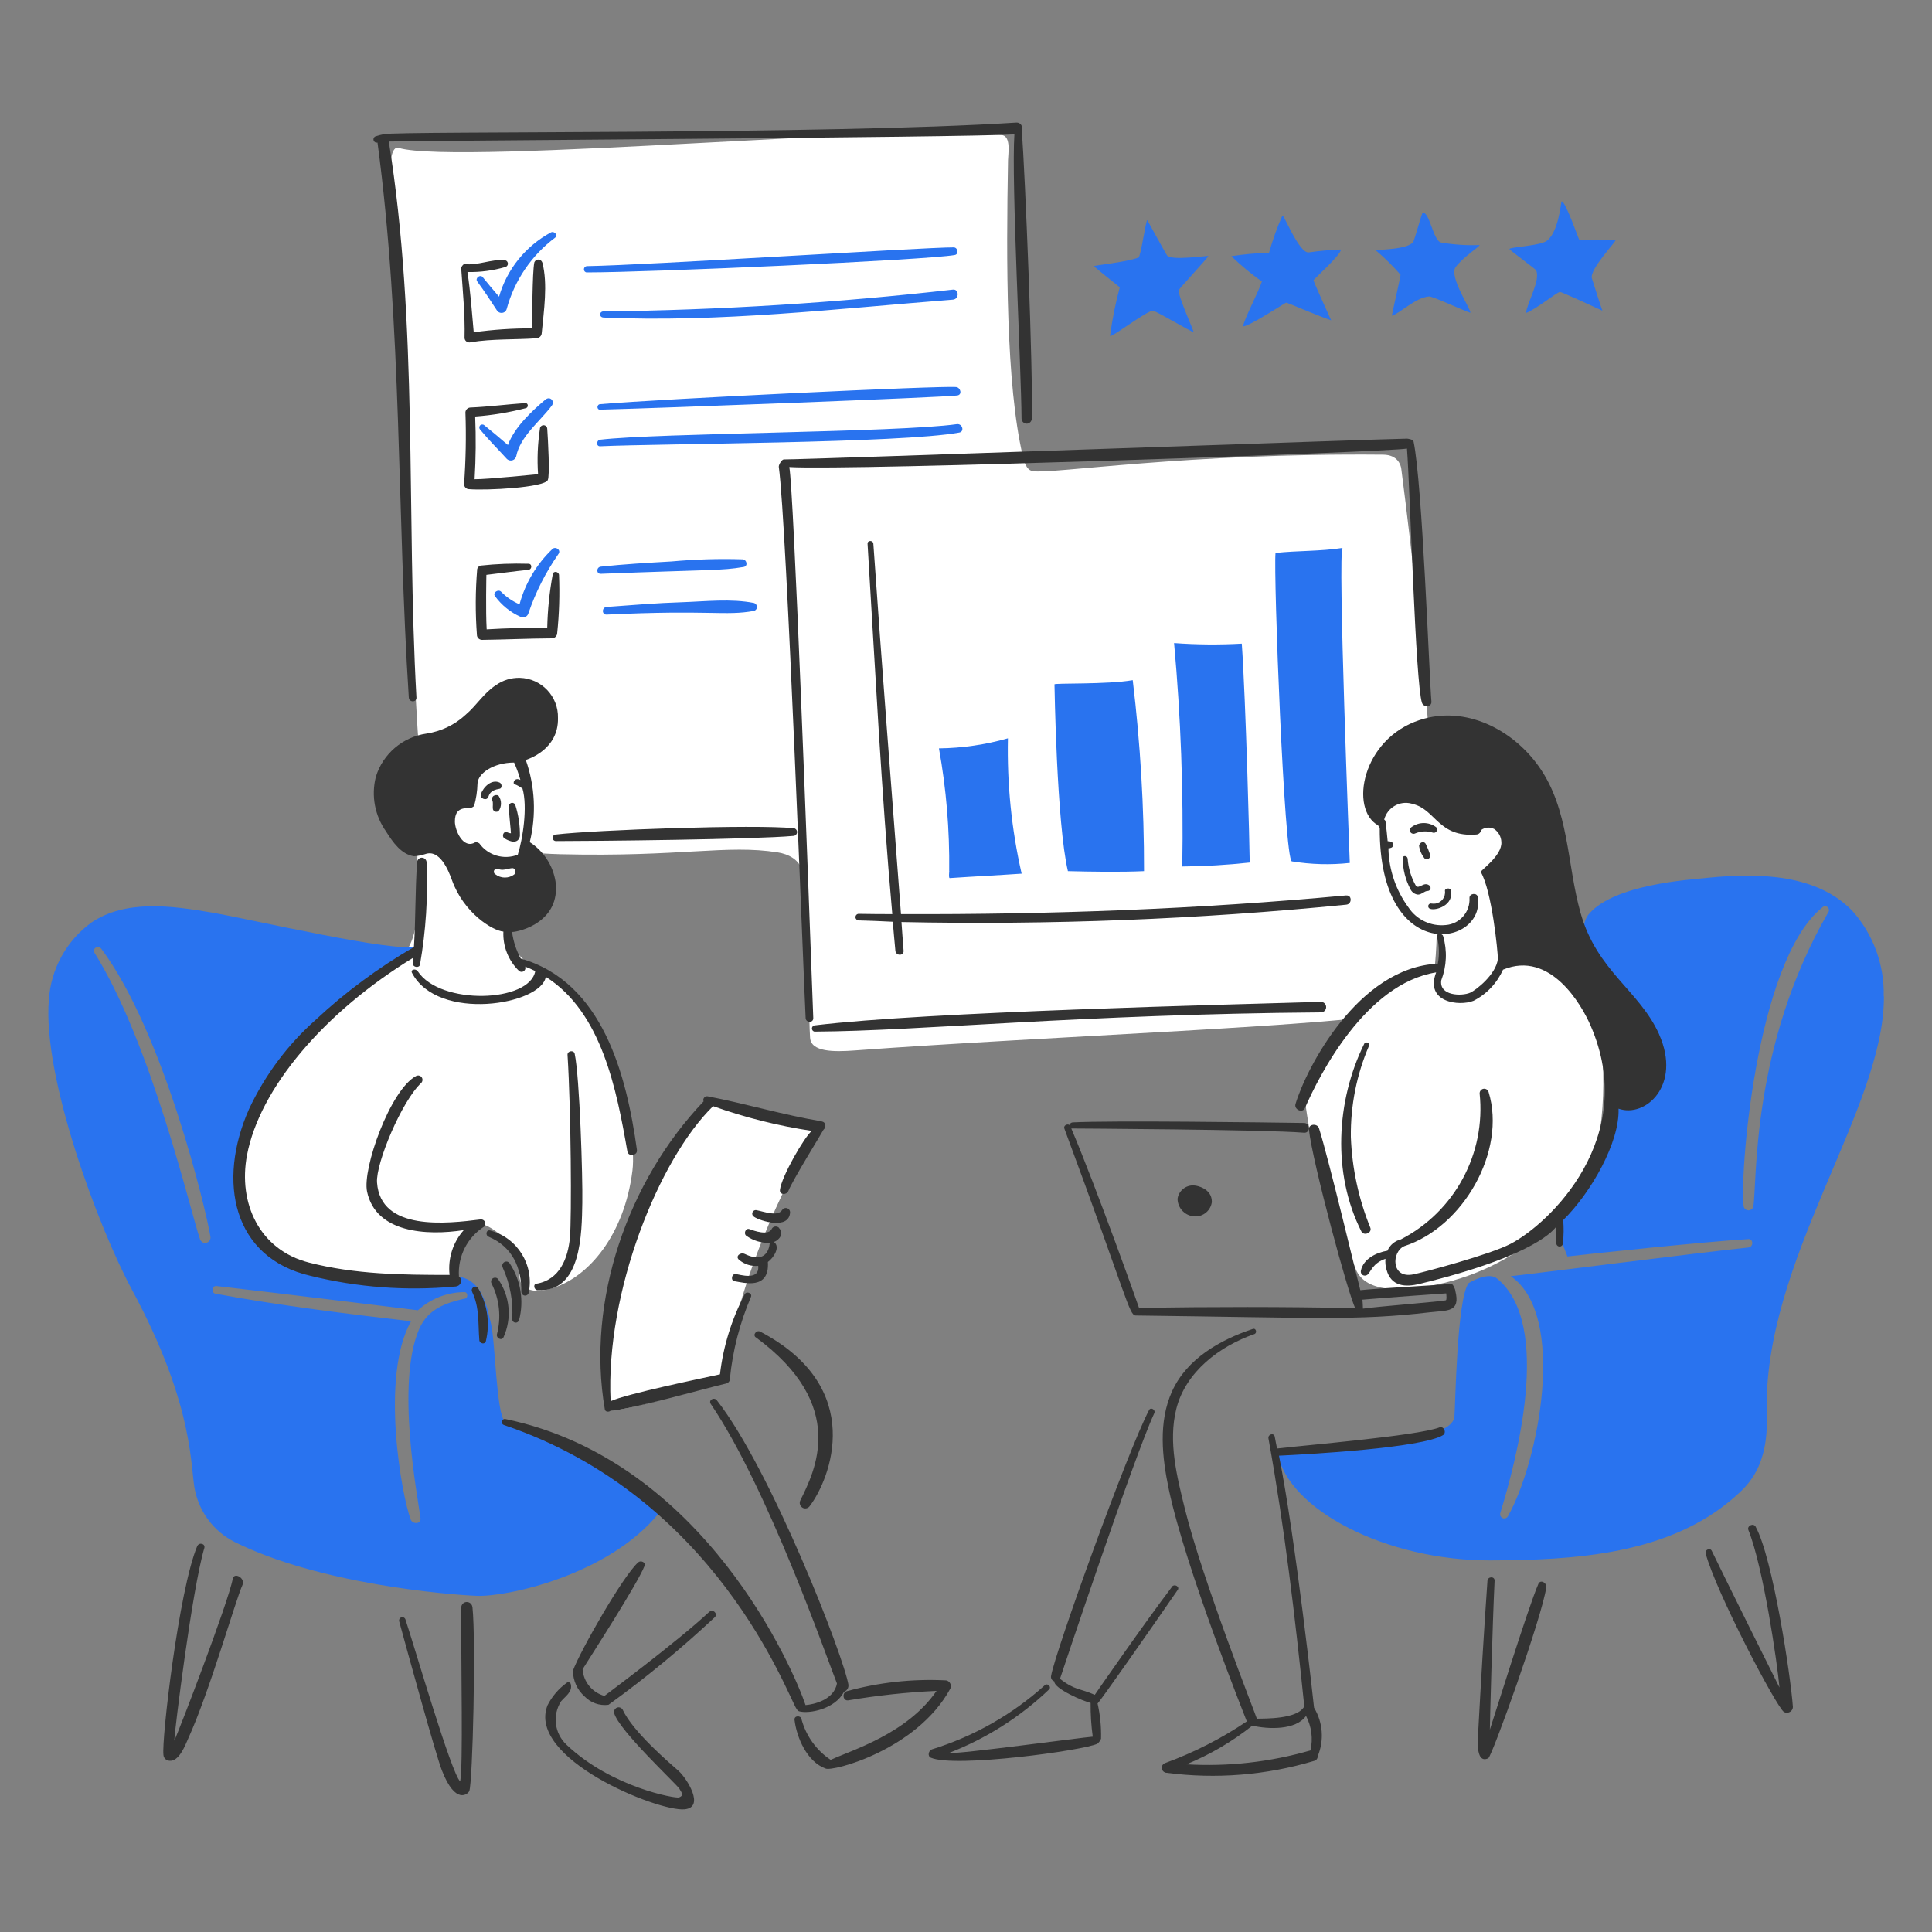 <?xml version="1.0" encoding="UTF-8"?><svg xmlns="http://www.w3.org/2000/svg" viewBox="0 0 200 200"><rect x="0" y="0" width="200" height="200" fill="#808080" stroke="none"/><g id="a"><path d="M41.82,98.8c-2.19,2.66-10.72,6.12-15.06,14.1-.43,.79-3.71,7.03-1.23,12.59,4.01,8.99,20.13,9.62,21.44,7.03,.21-.4-.04-.71,.2-1.98,.06-.33,.71-3.63,2.18-3.86,1.16-.18,3.16,1.66,3.62,2.37,1.4,2.12,.22,3.52,1.42,4.25,.99,.61,2.25,.22,2.88,.02,3.65-1.13,7.37-5.47,8.2-12.14,.59-4.76-3.07-14.94-6.03-18.4-1.71-1.99-3.89-1.91-5.68-3.88-.9-.99-.72-2.1-.74-2.44-.15-2.5,1.13-4.92,1.57-6.6,1.29-4.9,.7-10.57-.69-12.45-1.97-2.67-7.7-.29-9.69,2.57-1.32,1.9-.8,3.59-.99,8.31-.14,3.39,.63,8.03-1.4,10.49Z" fill="#fff"/><path d="M143.64,83.06c-1.07,1.67-.69,5.16-.24,6.89,.81,3.09,2.13,6.82,5.37,6.3,.27-.04,1.2,2.29,.09,3.52-.57,.63-1.47,.61-1.7,.7-4.66,1.73-12.59,9.69-12.07,13.48,1.09,7.85,2.18,9.86,5.26,17.44,1.09,2.67,5.43,2.19,8.19,1.63,10.21-2.07,15.05-9.56,15.55-10.44,1.92-3.36,2.46-12.43,1.21-16.37-2.97-9.35-9.13-5.58-9.95-7.54-.7-1.69-.1-4.27,.4-8.9,.32-2.99,.58-3.67,.1-4.65-1.81-3.67-10-5.57-12.23-2.08Z" fill="#fff"/><path d="M40.47,18.88c.78,7.71,1.07,10.55,1.24,12.33,1.14,11.73,.18,27.07,1.78,47.97,.08,1.03,.27,3.13,1.68,5.04,.73,.98,3.31,3.98,12.84,4.21,12.51,.3,17.21-1.03,22.5-.19,1.04,.16,2.37,.72,2.65,2.25,1.08,5.98,.41,12.44,.7,16.94,.1,1.48,2.46,1.47,4.63,1.31,19.68-1.46,51.63-2.6,56.44-4,3.44-1,3.38-2.33,3.63-5,.87-9.43-1.09-32.7-3.5-51.21-.05-.42-.39-1.44-1.85-1.46-20.21-.2-34.13,2-36.27,1.71-.5-.07-.83-.54-1.06-1.56-1.75-7.45-1.72-20.26-1.53-30.63,.01-.67,.32-2.4-.58-2.6-6.68-1.44-56.25,3.18-62.51,1.32-.72-.22-.99,1.5-.78,3.56Z" fill="#fff"/><path d="M73.22,114.09s-4.69,5.7-7.65,13.38c-1.97,5.11-3.98,14.64-2.67,18.1,.19,.51,1.25,.38,2.26,.15,3.05-.71,6.89-1.78,9.22-2.59,1.38-.48,1.81-6.6,1.92-7,3.02-11.08,8.39-19.34,8.39-19.34l-11.47-2.7Z" fill="#fff"/></g><g id="b"><path d="M195,103.13c.08-3.25-1.08-6.41-3.24-8.83-3.67-3.8-9.62-3.96-14.89-3.44-2.29,.23-9.65,.71-12.32,3.68-3.38,3.74,9.58,13.3-2.81,31.36-.82,1.2-.14,2.45,.52,4.17,1.77-.22,14.26-1.54,18.73-1.8,.54-.03,.54,.82,0,.87-4.39,.44-22.99,2.81-24.6,2.97,5.86,4.01,2.91,19.19-.3,24.87-.12,.2-.39,.27-.59,.15-.16-.1-.24-.29-.2-.47,1.61-5.25,5.51-19.61-.35-24.32-.68-.55-2.07-.03-2.92,.49-1.23,1.64-1.37,12.81-1.47,13.82-.3,3-13.61,3.14-18.3,3.76,1.06,5.89,11.29,11.15,21.98,11.12,8.92-.02,18.56-.64,25.28-6.52,1.41-1.24,3.56-3.13,3.38-8.56-.52-15.83,12.22-31.66,12.12-43.33Zm-5.73-8.7c-8.08,13.97-7.35,28.06-7.77,30.49-.08,.27-.36,.43-.64,.35-.17-.05-.3-.18-.35-.35-.46-2.67,1.15-25.36,8.13-30.98,.15-.16,.4-.17,.57-.02,.14,.13,.17,.35,.06,.52h0Z" fill="#2973ef"/><path d="M52.26,147.17c-.9-.9-.98-8.32-1.44-10.17s-1.01-5.78-5.24-4.69c-14.78,3.82-37.22-9.32-2.56-34.38-1.66,.82-17.21-2.8-21.08-3.46-4.23-.72-8.94-1.36-12.49,1.04-2.57,1.87-4.18,4.79-4.39,7.96-.69,7.99,5.1,23.56,8.62,30.08,6.6,12.24,5.99,18.6,6.52,20.8,.5,2.27,1.99,4.21,4.06,5.26,8.75,4.37,22.09,5.47,25.11,5.59,3.11,.12,13.61-2.13,18.84-8.56-1.47-4.25-15.27-8.78-15.95-9.46Zm-31.55-18.87c-.91-2.55-4.99-20.21-10.93-29.67-.27-.43,.38-.85,.71-.41,6.45,8.63,10.87,27.13,11.29,29.78,.06,.3-.13,.59-.43,.66-.27,.06-.54-.1-.64-.36Zm27.4,6.13c-2,.46-3.81,1.07-4.72,3.16-2.44,5.65-.14,17.37,.14,19.58,.08,.63-.82,.63-1.01,.14-.92-2.37-3.19-14.83,.03-20.53-6.76-.79-13.56-1.62-20.26-2.86-.44-.08-.33-.84,.11-.79,6.94,.79,20.83,2.51,20.86,2.51,1.31-1.19,3-1.86,4.77-1.88,.41-.05,.47,.59,.09,.68h0Z" fill="#2973ef"/><path d="M146.9,87.56c.07,.49,.28,.96,.6,1.34,.18,.1,.4,.04,.51-.13,.05-.08,.06-.18,.04-.28-.12-.37-.27-.74-.44-1.09-.2-.41-.66-.19-.71,.16Z" fill="#333"/><path d="M146.49,86.28c.59-.25,1.25-.28,1.85-.08,.18,.05,.37-.06,.42-.25,.03-.12,0-.24-.09-.32-.76-.57-1.8-.57-2.56,0-.17,.12-.21,.36-.09,.53,.11,.15,.31,.2,.47,.12Z" fill="#333"/><path d="M145.21,88.87c0,1.12,.29,2.23,.82,3.22,.15,.29,.44,.49,.76,.52,.38,0,.65-.38,1.01-.38,.18-.01,.31-.17,.29-.34,0-.09-.05-.18-.13-.23-.57-.44-1.06,.44-1.39,.03-.49-.86-.78-1.82-.85-2.81-.05-.33-.54-.36-.52,0Z" fill="#333"/><path d="M148.05,94.08c.57,.22,2.51-.36,2.13-1.94-.08-.27-.63-.19-.6,.08,.09,.64-.36,1.23-.99,1.32-.12,.02-.25,.01-.37,0-.15-.05-.31,.03-.36,.18-.05,.15,.03,.31,.18,.36,0,0,0,0,.01,0Z" fill="#333"/><path d="M141.23,108.04c-2.92,5.9-3.33,13.46-.3,19.44,.25,.49,1.12,.16,.93-.38-1.22-2.99-1.9-6.18-2.02-9.41-.04-3.24,.6-6.46,1.88-9.43,.13-.3-.36-.49-.49-.22Z" fill="#333"/><path d="M150.66,133.62c0-.11-.24-.71-.41-.71-1.91,.16-7.72,.46-9.43,.65-.22-.79-3.28-13.63-4.28-16.77-.16-.52-1.1-.46-1.04,.14,.34,3.3,4.14,17.34,4.8,18.49-7.44-.16-14.94-.14-22.39-.03,0-.05-4.44-12.54-7.01-18.57,0,0,20.04,.1,24.1,.44,.65,.05,.65-1,0-1.01-4.01-.06-20.01-.27-23.97-.06-.15,.02-.28,.12-.33,.27-.22-.16-.63,.06-.52,.36,6.52,17.57,6.7,19.35,7.39,19.36,18.68,.23,22.86,.55,30.43-.33,1.83-.21,3.22,.03,2.65-2.24Zm-.98,.98c-.14,.11-7.12,.65-8.59,.87,0-.3-.03-.63-.05-.93,1.83-.16,8.45-.65,8.67-.65,.03,.27,.06,.65-.03,.71h0Z" fill="#333"/><path d="M123.78,122.74c-.87-.16-1.71,.42-1.87,1.29,0,.03-.01,.06-.01,.1,.03,.89,.68,1.63,1.56,1.77,.93,.16,1.82-.47,1.98-1.4,0-.03,.01-.07,.01-.1,0-1.42-1.66-1.66-1.66-1.66Z" fill="#333"/><path d="M78.05,125.96c.69,.46,3.64,1.36,3.74-.46,0-.25-.2-.45-.45-.45-.16,0-.31,.09-.39,.23-.45,.7-1.94,.12-2.62,0-.2-.05-.4,.07-.45,.27-.04,.16,.03,.33,.18,.41Z" fill="#333"/><path d="M80.64,127.1c-.19-.18-.49-.18-.67,0-.02,.02-.04,.05-.06,.08-.32,.79-1.88,.22-2.32,.06-.41-.16-.66,.49-.3,.71,.7,.49,1.54,.74,2.4,.71-.03,.03-.05,2.36-2.59,1.15-.46-.22-1.01,.25-.6,.6,.55,.47,1.27,.7,1.99,.63,.16,1.61-1.96,.87-2.35,.85-.41-.03-.52,.68-.11,.74,.9,.13,3.65,.98,3.46-1.99,.57-.41,1.34-1.55,.63-2.07,.63-.25,1.04-.91,.52-1.45Z" fill="#333"/><path d="M85.06,116.08c-3.98-.66-7.85-1.83-11.81-2.59-.3-.06-.55,.3-.41,.52-7.83,8.21-12.17,20.63-10.23,31.88,.05,.3,.44,.3,.6,.14,1.88-.05,9.87-2.33,11.97-2.81,.24-.06,.4-.28,.38-.52,.29-2.91,1.03-5.76,2.18-8.45,.16-.38-.47-.63-.65-.27-1.35,2.59-2.22,5.39-2.56,8.29-1.99,.44-9.68,2.02-11.32,2.78-.54-11.29,4.99-25.06,10.61-30.54,3.32,1.18,6.74,2.04,10.22,2.56-.76,.6-3.15,4.74-3.3,6.11-.06,.54,.7,.54,.87,.11,.47-1.18,3.63-6.27,3.63-6.33,.3-.27,.3-.79-.19-.87Z" fill="#333"/><path d="M121.32,164.27c-2.75,3.61-7.96,11.12-7.99,11.18-1.53-.69-2.03-.44-3.6-1.66,0-.03,7.68-23.03,9.76-27.49,.17-.35-.36-.68-.54-.33-2.24,4.28-9.73,25.06-10.14,27.51-.06,.25,.09,.5,.33,.57-.05,.76,3.03,2.07,3.76,2.24-.01,1.17,.06,2.33,.22,3.49-1.14,.08-13.93,1.83-14.89,1.69,3.85-1.49,7.37-3.72,10.36-6.57,.3-.28-.14-.71-.44-.44-3.36,3.03-7.34,5.29-11.67,6.63-.35,.11-.51,.7-.11,.87,2.5,1.07,15.85-.76,17.23-1.45,.17-.14,.3-.32,.38-.52,.03-1.23-.09-2.45-.36-3.65,.14-.03,5.7-7.99,8.26-11.7,.33-.38-.3-.73-.57-.38Z" fill="#333"/><path d="M149,147.77c-2.37,.88-14.04,1.85-16.8,2.18-.08-.41-.17-.82-.24-1.23-.08-.43-.73-.25-.65,.19,1.67,9.21,2.75,18.43,3.71,27.73-.71,1.36-4.15,1.25-4.91,1.28,0-.11-5.62-14.31-7.44-21.68-.82-3.33-1.76-6.95-.9-10.39,.96-3.84,4.49-6.5,8.07-7.74,.33-.11,.19-.65-.14-.54-3.38,1.12-6.84,3.08-8.37,6.46-1.44,3.19-1.03,6.84-.33,10.17,1.73,8.2,8.07,23.97,8.07,24-2.63,1.77-5.47,3.22-8.45,4.31-.27,.09-.42,.38-.33,.65,.07,.2,.25,.35,.47,.36,5.12,.67,10.32,.25,15.27-1.23,.23-.05,.39-.26,.38-.49,.68-1.64,.54-3.5-.38-5.02,0-.05-1.91-17.53-3.63-26.09,3-.14,14.81-.79,16.99-2.13,.39-.28,.06-.96-.38-.8Zm-26.2,34.88c2.46-1.01,4.76-2.36,6.84-4.01,1.64,.38,4.5,.49,5.56-1.01,.57,1.1,.74,2.36,.46,3.57-4.18,1.21-8.53,1.7-12.87,1.44Z" fill="#333"/><path d="M159.25,163.97c-1.03,2.32-4.96,14.97-5.02,15.08,0-.68,.27-10.96,.49-15.41,.02-.49-.7-.46-.74,0-.36,5.16-.67,10.33-.95,15.51-.02,.41-.4,3.56,1.04,2.86,.38-.19,5.59-14.69,6-17.7,.06-.46-.6-.84-.82-.35Z" fill="#333"/><path d="M181.75,158.05c-.24-.44-.93-.08-.76,.33,1.55,3.85,3,13.82,3.22,16.31-.16-.3-5.59-11.21-7.01-14.15-.17-.35-.73-.11-.63,.27,1.06,3.99,7.33,15.91,8.1,16.41,.3,.17,.68,.06,.85-.23,.05-.09,.08-.18,.08-.28-.22-3.19-2.09-15.45-3.85-18.65Z" fill="#333"/><path d="M84.38,106.79c10.66-.05,27.61-1.8,52.38-1.99,.3-.01,.54-.27,.52-.57-.01-.28-.24-.51-.52-.52-9.73,.29-40.76,1.03-52.38,2.43-.18,0-.33,.15-.33,.33,0,.18,.15,.33,.33,.33Z" fill="#333"/><path d="M139.38,92.69c-15.33,1.43-30.73,1.99-46.11,1.94-.96-12.79-1.98-25.55-2.86-38.34-.03-.38-.62-.38-.6,0,.78,12.78,1.42,25.58,2.56,38.34-1.17,0-2.32-.01-3.49-.03-.19,.01-.33,.17-.32,.36,0,.17,.15,.31,.32,.32,1.17,.03,2.37,.08,3.54,.14,.08,1.01,.18,1.99,.27,3,.05,.55,.89,.55,.85,0-.09-.98-.14-1.99-.22-2.97,15.37,.32,30.75-.28,46.05-1.8,.6-.06,.6-1.01,0-.95Z" fill="#333"/><path d="M98.26,90.18c.05-4.26-.3-8.51-1.06-12.71,2.42-.03,4.82-.38,7.14-1.04-.1,4.71,.37,9.42,1.42,14.01-2.32,.16-5.13,.3-7.44,.46-.14,.03-.05-.74-.05-.74Z" fill="#2973ef"/><path d="M109.16,70.85c-.11-.16,5.43,.03,8.1-.44,.79,6.56,1.18,13.16,1.17,19.77-2.4,.11-5.48,.06-7.88,0-1.17-4.93-1.39-19.33-1.39-19.33Z" fill="#2973ef"/><path d="M122.39,89.69c.13-7.72-.15-15.44-.85-23.12,2.33,.17,4.67,.19,7.01,.06,.41,5.78,.82,21.32,.82,22.66-2.32,.25-4.65,.39-6.98,.41Z" fill="#2973ef"/><path d="M139.73,89.33c-2,.22-4.02,.16-6-.16-.79-.22-1.91-29.64-1.69-31.93,2.32-.25,4.63-.16,6.95-.52-.54,.11,.74,32.61,.74,32.61Z" fill="#2973ef"/><path d="M105.78,13.37c.08-.29-.09-.59-.38-.66-.06-.02-.13-.02-.19-.02-19.8,1.27-63.56,.85-65.47,1.2-.29,.06-.57,.13-.85,.22-.18,.06-.27,.25-.21,.43,.06,.17,.23,.26,.4,.22,2.56,19.09,2,38.29,3.24,57.45,.03,.52,.82,.52,.79,0-1.06-19.14,.19-38.56-2.86-57.56,1.5-.08,59.63-.41,64.76-.74-.33,4.72,.71,24.38,.74,29.42,0,.29,.24,.53,.53,.53s.53-.24,.53-.53c.14-5.04-.68-25.06-1.04-29.97Z" fill="#333"/><path d="M118.76,22.78s1.93,3.49,2.04,3.65c.41,.6,4.23,0,4.28,.08s-3.03,3.38-3.05,3.52c-.16,.44,1.58,4.28,1.53,4.34-.11,.08-3.96-2.24-4.23-2.21-.74,.09-4.28,2.81-4.42,2.62,.23-1.7,.56-3.39,1.01-5.04,0,0-2.67-2.13-2.67-2.18,0-.11,3.22-.38,4.61-.9,.22-.08,.76-3.82,.9-3.87Z" fill="#2973ef"/><path d="M132.75,22.31c.22,0,1.74,3.93,2.73,3.82,1.1-.16,2.21-.26,3.33-.3,.05,.52-2.84,3.08-2.84,3.19,0,.08,1.23,2.84,1.83,4.14-1.61-.55-4.55-1.85-4.66-1.83s-3.9,2.51-4.45,2.45c.05-.65,1.64-3.65,1.94-4.64-1.12-.79-2.18-1.67-3.16-2.62,1.29-.2,2.59-.32,3.9-.35,.37-1.32,.83-2.62,1.39-3.87Z" fill="#2973ef"/><path d="M144.99,28.45c-.78-.9-1.63-1.74-2.54-2.51,0-.14,3.4-.05,3.87-.95,.14-.27,.87-2.94,.95-2.97,.71-.14,1.07,2.83,1.88,3.08,1.32,.23,2.67,.32,4.01,.27,.08,.11-1.78,1.3-2.48,2.29s1.61,4.36,1.53,4.72c-1.01-.35-3.9-1.72-4.28-1.69-1.39,.1-3.03,1.77-3.85,1.99,.19-.98,.93-4.12,.9-4.23Z" fill="#2973ef"/><path d="M157.97,32.4c1.04-.38,3.22-2.18,3.52-2.18,.16,0,3.08,1.34,4.39,1.94-.03-.03-.87-2.62-1.09-3.35-.27-.93,2.62-3.92,2.43-3.93-.55-.01-3.68-.05-3.74-.08-.08-.05-1.42-4.01-1.83-3.95-.05,0-.33,3.57-1.74,4.2-.98,.43-3.71,.54-3.65,.74,.03,.11,2.7,2.07,2.75,2.18,.51,1.01-.93,3.35-1.04,4.44Z" fill="#2973ef"/><path d="M60.76,28.2c6.43,0,35.04-1.27,38.07-1.8,.46-.08,.33-.79-.11-.79-3.14-.01-31.63,1.84-37.96,1.94-.18,.01-.32,.16-.31,.35,0,.17,.14,.3,.31,.31Z" fill="#2973ef"/><path d="M62.43,32.87c12.1,.53,24.16-.91,36.21-1.85,.68-.05,.65-1.12,0-1.04-12.02,1.37-24.11,2.12-36.21,2.26-.17,0-.31,.14-.31,.31,0,.17,.14,.31,.31,.31Z" fill="#2973ef"/><path d="M62.13,42.41c6.31-.16,35.67-1.28,36.97-1.47,.54-.08,.33-.82-.11-.87-1.36-.17-30.65,1.23-36.84,1.77-.38,0-.41,.58-.03,.57Z" fill="#2973ef"/><path d="M62.13,46.2c6.24-.29,31.09-.31,37.17-1.42,.57-.1,.33-.95-.25-.87-6.24,.87-30.9,.9-36.92,1.61-.41,.05-.44,.7,0,.68Z" fill="#2973ef"/><path d="M62.18,59.4c11.56-.45,12.46-.31,14.81-.71,.46-.08,.33-.76-.11-.79-2.46-.08-4.91,0-7.36,.22-2.45,.14-4.91,.28-7.33,.54-.46,.05-.49,.75,0,.74Z" fill="#2973ef"/><path d="M62.81,63.62c10.74-.51,12.24,.16,15.24-.38,.23-.07,.36-.3,.29-.53-.04-.14-.15-.25-.29-.29-2.37-.47-5.02-.16-7.42-.08-2.62,.08-5.23,.3-7.83,.49-.52,.04-.52,.82,0,.79Z" fill="#2973ef"/><path d="M56.13,27.17c-.07-.23-.32-.35-.54-.28-.13,.04-.23,.15-.28,.28-.22,1.14-.19,5.7-.27,6.82-2.01,0-4.01,.13-6,.41-.19-2.1-.33-4.15-.65-6.24,1.33,.03,2.65-.15,3.93-.52,.19-.06,.3-.26,.24-.45-.05-.16-.19-.26-.35-.26-1.39-.11-2.73,.57-4.12,.41-.14-.03-.35,.33-.35,.38,.16,2.4,.41,4.85,.35,7.25,0,.27,.23,.49,.51,.48,.04,0,.08,0,.12-.02,2.26-.37,4.56-.25,6.82-.41,.29-.02,.53-.25,.54-.55,.21-2.26,.65-5.06,.06-7.31Z" fill="#333"/><path d="M57.03,24.06c-2.61,1.41-4.55,3.8-5.37,6.65-.57-.65-1.14-1.34-1.69-2.02-.27-.33-.81,.11-.57,.44,.72,.98,1.39,1.99,2.04,3,.16,.26,.51,.34,.77,.18,.12-.07,.2-.18,.24-.32,.8-2.95,2.57-5.56,5.02-7.39,.32-.25-.09-.72-.44-.54Z" fill="#2973ef"/><path d="M56.65,44.4c0-.21-.17-.38-.38-.38-.21,0-.38,.17-.38,.38-.23,1.55-.3,3.12-.19,4.69-.08,0-5.34,.54-6.57,.52,.13-2.16,.15-4.33,.06-6.49,1.78-.13,3.54-.43,5.26-.87,.27-.08,.25-.54-.08-.52-1.91,.13-3.79,.38-5.7,.46-.26,.02-.47,.23-.49,.49,.09,2.48,.04,4.97-.14,7.44,0,.28,.23,.52,.51,.52,0,0,0,0,0,0,1.85,.15,7.75-.17,8.15-.93,.24-.44,.03-4.14-.05-5.32Z" fill="#333"/><path d="M56.48,41.35c-1.42,1.2-3.22,2.86-3.9,4.72-.82-.71-1.62-1.38-2.45-2.05-.13-.11-.32-.1-.44,.03-.1,.12-.1,.29,0,.41,.89,1.07,1.86,2.04,2.78,3.05,.23,.22,.6,.22,.82-.01,.06-.07,.11-.14,.14-.23,.41-2.1,2.43-3.6,3.68-5.26,.37-.48-.18-1.03-.63-.65Z" fill="#2973ef"/><path d="M57.87,59.53c-.02-.35-.57-.49-.65-.08-.34,1.82-.53,3.66-.57,5.51-2.1,.03-4.17,.06-6.27,.19-.11-1.88-.03-5.64-.03-5.64,.3-.03,3.19-.41,4.34-.52,.41-.04,.41-.65,0-.63-1.65-.05-3.3,.01-4.94,.19-.17,.05-.31,.18-.35,.35-.19,2.27-.2,4.55-.03,6.82,0,.28,.23,.51,.52,.52,2.43-.03,4.83-.15,7.25-.16,.3-.01,.53-.25,.54-.54,.21-1.99,.27-4,.19-6Z" fill="#333"/><path d="M57.19,56.83c-1.64,1.56-2.82,3.54-3.41,5.73-.72-.31-1.36-.75-1.91-1.31-.3-.3-.9,.11-.63,.46,.67,.92,1.57,1.66,2.62,2.13,.28,.16,.64,.05,.79-.23,.02-.04,.04-.08,.05-.12,.74-2.18,1.79-4.25,3.11-6.14,.3-.41-.28-.82-.63-.52Z" fill="#2973ef"/><path d="M146.33,45.71c-.05-.24-.63-.3-.68-.3-1.74,0-61.79,2.15-64.51,2.15-.22,0-.54,.57-.52,.76,.83,5.94,2.57,53.17,2.78,57.07,.03,.52,.81,.52,.79,0-.61-16.52-2.02-54.59-2.48-57.04,6.44,.38,62.09-1.55,63.94-1.91,.33,4.36,.87,24.21,1.55,26.31,.17,.52,1.04,.46,.98-.14-.22-2.4-.93-22.56-1.85-26.91Z" fill="#333"/><path d="M82.17,85.74c-4.03-.42-20.56,.17-24.62,.65-.19,0-.34,.15-.34,.34,0,.19,.15,.34,.34,.34,4.09,0,20.57-.17,24.62-.54,.22-.03,.37-.24,.34-.46-.03-.17-.16-.31-.34-.34Z" fill="#333"/><path d="M171.77,107.11c-2.04-4.58-6.45-6.55-8.15-12.6-1.44-5.1-1.15-10.71-4.34-15.19-2.71-3.81-7.58-6.32-12.27-4.8-6.04,1.95-7.34,9.26-4.34,10.93,0,0,.11,.22,.16,.25-.08,14.4,11.04,12.24,10.14,7.14-.08-.46-.86-.36-.85,.11,.09,1.45-1.01,2.7-2.45,2.81-1.53,.16-3.02-.54-3.87-1.83-1.3-1.77-2.03-3.91-2.07-6.11,.11,0,.23-.03,.33-.08,.16-.09,.21-.3,.12-.46-.03-.05-.07-.09-.12-.12-.13-.05-.27-.08-.41-.08-.05-.65-.14-1.34-.22-2.02,0-.09-.06-.17-.14-.22,.33-1.24,1.6-1.98,2.83-1.65,.05,.01,.09,.03,.14,.04,2.37,.57,2.63,3.48,6.57,3.16,.25-.01,.46-.21,.49-.46,.4-.3,.93-.34,1.36-.11,.44,.3,.72,.8,.74,1.34,.11,1.42-2.21,2.97-2.13,3.11,1.15,1.97,1.77,8.26,1.77,9-.19,1.61-2.26,3.22-2.86,3.49-.9,.39-3.24,.33-3-1.28,.56-1.47,.63-3.07,.19-4.58-.08-.3-.73-.3-.63,.08,.23,.91,.26,1.86,.08,2.78-8.26,.38-13.64,10.87-14.73,14.53-.17,.57,.73,.98,.98,.41,1.46-3.36,6.27-12.87,13.58-14.04-1.2,3.11,2.4,3.54,3.87,2.94,1.36-.69,2.43-1.83,3.05-3.22,4.91-2.04,8.15,3.68,9.05,5.75,5.11,11.66-4.28,20.56-8.26,22.63-2.15,1.12-8.97,2.94-10.06,3.16-2.35,.49-2.27-2.35-.95-2.92,6.08-1.96,10.6-9.83,8.73-15.95-.07-.25-.33-.4-.58-.33-.21,.06-.35,.25-.35,.47,.66,6.23-2.58,12.23-8.15,15.11-.62,.15-1.14,.58-1.39,1.17-1.15,.19-2.5,.84-2.75,2.07-.05,.22,.08,.45,.31,.5,.13,.03,.27,0,.38-.09,.38-.35,.52-1.17,1.85-1.64-.03,.38,0,.75,.11,1.12,.48,1.77,1.97,1.84,3.46,1.47,12.26-2.99,13.91-5.73,14.07-5.86-.03,.55,0,1.11,.05,1.66,0,.19,.15,.34,.34,.34s.34-.15,.34-.34c.09-.8,.1-1.6,.03-2.4,2.89-2.84,5.86-8.07,5.73-11.53,2.79,.98,6.55-2.42,4.2-7.69Z" fill="#333"/><path d="M49.77,126.23c-3.49,.44-10.39,1.25-10.74-3.82-.14-1.99,2.57-8.45,4.58-10.31,.17-.18,.17-.47-.01-.64-.14-.14-.36-.17-.53-.07-2.67,1.42-5.58,9.6-5.07,11.97,.9,4.26,6.14,4.58,10.01,3.98-1.13,1.27-1.66,2.95-1.47,4.64-4.91,0-9.76-.05-14.56-1.28-5.13-1.31-7.35-6.16-6.41-11.12,1.3-6.89,7.94-14.78,17.23-20.45-.03,.19-.03,.41-.06,.6-.03,.41,.68,.52,.74,.11,.61-3.49,.84-7.04,.68-10.58-.01-.27-.24-.48-.51-.47-.25,.01-.46,.21-.47,.47-.21,2.92-.14,5.84-.33,8.78-3.66,2.12-7.08,4.64-10.17,7.53-2.91,2.58-5.25,5.72-6.9,9.24-3.34,7.53-1.66,15.41,6.35,17.26,4.86,1.2,9.9,1.58,14.89,1.12,.82,0,.85-.82,.49-1.04-.14-2.08,.86-4.06,2.62-5.18,.16-.18,.14-.47-.04-.63-.09-.08-.2-.11-.31-.11Z" fill="#333"/><path d="M55.64,133.56c4.6,.27,4.58-5.97,4.64-9.05,.05-2.64-.27-13-.79-15.43-.09-.41-.76-.3-.74,.11,.37,5.89,.43,16.85,.25,18.9-.2,2.18-1.06,4.39-3.46,4.8-.38,.02-.27,.65,.11,.68Z" fill="#333"/><path d="M78.24,138.44c9.63,7.07,6.08,13.89,4.61,16.88-.14,.28-.03,.62,.25,.77,.26,.13,.57,.05,.73-.19,2.07-2.73,5.96-12.22-5.13-18.05-.38-.2-.82,.33-.46,.6Z" fill="#333"/><path d="M73.42,166.86c-3.37,3.15-10.83,8.67-10.85,8.7-1.26-.35-2.17-1.45-2.26-2.76,1.09-1.74,5.64-8.78,6.41-10.69,.16-.41-.41-.6-.65-.38-1.57,1.38-6.01,9.18-6.76,11.21,0,1.02,.44,1.99,1.2,2.67,.64,.67,1.56,.99,2.48,.87,3.86-2.79,7.54-5.82,11.02-9.08,.33-.35-.22-.88-.57-.55Z" fill="#333"/><path d="M70.31,183.38c-1.06-.93-4.81-4.12-5.86-6.41-.14-.22-.43-.3-.66-.16-.17,.11-.26,.31-.22,.51,.47,1.8,6.46,7.36,6.76,7.85,.33,.54,.44,.69-.03,.9-.32,.14-6.99-1.03-11.65-5.45-1.25-1.17-1.49-3.06-.57-4.5,.44-.52,1.2-.98,1.01-1.77-.03-.14-.16-.23-.3-.2-.03,0-.06,.02-.09,.03-.85,.61-1.55,1.41-2.02,2.35-2.19,5.51,11.42,11.02,14.18,10.77,2.18-.2,.19-3.25-.57-3.93Z" fill="#333"/><path d="M87.84,174.46c-.46-2.93-8.04-22.37-13.63-29.5-.3-.38-.9-.02-.63,.38,5.92,8.72,12.03,26.34,13.06,28.93-.3,1.72-2.45,2.18-3.25,2.24-1.17-3.49-10.41-25.32-31.06-29.61-.18-.04-.35,.08-.38,.25-.03,.16,.06,.32,.22,.37,21.95,7.41,29.28,27.81,30.29,29.39,.06,.1,.14,.19,.25,.24,1.06,.3,3.76-.24,4.66-2.02,.29-.1,.48-.38,.46-.68Z" fill="#333"/><path d="M97.87,173.95c-3.44-.17-6.88,.21-10.2,1.12-.52,.14-.44,1.03,.14,.95,3.02-.51,6.07-.84,9.14-.98-3.05,4.45-8.78,6.13-10.96,7.14-1.5-1-2.57-2.51-3.03-4.25-.08-.36-.76-.35-.71,.11,.22,1.85,1.31,4.36,3.22,5.04,.68,.34,9.42-1.9,12.9-8.26,.15-.29,.03-.66-.26-.81-.07-.04-.15-.06-.23-.06Z" fill="#333"/><path d="M24.09,163.45c-.43,2.37-5.7,16.09-6.05,16.74,.03-.95,1.84-15.65,3.11-19.93,.14-.46-.54-.65-.74-.19-1.91,4.59-3.7,20.1-3.49,21.6,.02,.32,.28,.58,.6,.6,1.01,.13,1.66-1.61,1.96-2.29,2.26-4.97,4.89-14.31,5.62-15.9,.33-.71-.87-1.39-1.01-.63Z" fill="#333"/><path d="M48.9,166.39c-.01-.32-.28-.56-.6-.55-.3,.01-.54,.25-.55,.55-.03,6.63,.2,16.32-.11,18.02-.9-.76-4.71-13.88-5.67-16.77-.06-.18-.25-.27-.43-.21-.17,.06-.26,.23-.22,.4,.96,3.51,3.8,13.85,4.42,15.43,1.42,3.67,2.73,2.43,2.84,2.15,.35-.87,.7-15.54,.33-19.03Z" fill="#333"/><path d="M50.59,128.03c2.45,1.03,3.4,3.19,3.38,5.7,0,.22,.18,.39,.39,.39,.17,0,.32-.11,.37-.28,.59-2.87-1.15-5.7-3.98-6.46-.41-.13-.55,.49-.16,.65Z" fill="#333"/><path d="M52.04,131.22c.76,1.67,1.1,3.51,.98,5.34,0,.2,.17,.36,.37,.36,.15,0,.29-.1,.34-.25,.53-2,.18-4.13-.95-5.86-.11-.2-.37-.28-.57-.16s-.28,.37-.16,.57Z" fill="#333"/><path d="M50.89,132.88c.82,1.63,1.01,3.5,.55,5.26-.08,.38,.47,.69,.68,.3,.88-1.95,.68-4.21-.52-5.97-.11-.2-.36-.26-.56-.15-.2,.11-.26,.36-.15,.56Z" fill="#333"/><path d="M48.88,133.75c.77,1.58,.6,3.3,.74,4.99,.03,.35,.6,.49,.68,.08,.44-1.85,.15-3.8-.79-5.45-.11-.17-.33-.23-.5-.12s-.23,.33-.12,.5Z" fill="#333"/><path d="M53.32,83.28c-.1-.17-.32-.22-.48-.12-.1,.06-.17,.17-.17,.29,0,.65,.22,2.54,.22,2.81-.14,0-.28-.05-.41-.11-.36-.15-.57,.43-.27,.63,.55,.35,1.42,.65,1.61-.22,.02-1.11-.15-2.22-.49-3.27Z" fill="#333"/><path d="M50.95,82.82c.14,.3,.02,.63,.08,.96,.06,.19,.26,.3,.46,.24,.05-.02,.1-.04,.14-.08,.31-.46,.31-1.07,0-1.53-.08-.19-.79-.16-.68,.41Z" fill="#333"/><path d="M50.54,82.52c.11-.25,.16-.71,1.2-.87,.24-.06,.24-.49,0-.63-.85-.41-1.72,.46-1.96,1.2-.16,.41,.57,.74,.76,.3Z" fill="#333"/><path d="M65.94,119.08c-1.07-7.74-3.52-17.42-12.03-19.85-.47-.85-.78-1.79-.9-2.75,.87-.03,5.03-1.09,4.5-5.21-.27-1.68-1.24-3.17-2.67-4.09,.69-2.82,.55-5.77-.41-8.51,.16-.06,3.41-1.04,3.33-4.34,.06-2.24-1.71-4.1-3.95-4.16-.88-.02-1.74,.24-2.46,.75-1.28,.82-2.01,2.11-3.16,3.08-1.12,1.04-2.53,1.71-4.04,1.94-2.46,.35-4.51,2.09-5.24,4.47-.5,1.95-.11,4.03,1.06,5.67,.7,1.12,1.58,2.37,2.89,2.56,.39-.02,.77-.1,1.15-.22,1.49-.54,2.39,1.61,2.78,2.7,1.22,3.39,4.17,5.21,5.32,5.32-.07,1.52,.52,3,1.61,4.06,.17,.15,.42,.14,.57-.03,.1-.11,.13-.27,.08-.41,.35,.14,.71,.3,1.04,.46-.57,3.27-9.82,3.58-12.16,.03-.22-.33-.79-.19-.6,.16,2.68,5.12,13.39,3.3,13.85,.41,5.81,3.68,7.33,11.7,8.45,18.1,.1,.54,1.06,.41,.98-.16Zm-16.31-31.77s-.3-.19-.44-.11c-1.25,.74-2.1-1.25-2.1-2.15,0-.85,.3-1.34,1.17-1.39,.35-.02,.54,.03,.82-.22,.21-.76,.33-1.53,.35-2.32,.03-1.06,1.66-2.18,3.79-2.18,.26,.58,.48,1.19,.65,1.8-.63-.32-.84,.38-.6,.44,.29,.11,.57,.27,.82,.46,.54,1.88,.03,5.21-.49,6.84-1.44,.56-3.08,.08-3.98-1.17Zm1.94,2.64c.46,.22,.95-.03,1.44-.08,.33-.03,.44,.41,.25,.63-.58,.46-1.41,.46-1.99,0-.15-.09-.19-.28-.1-.43,.08-.13,.26-.18,.4-.12Z" fill="#333"/></g></svg>